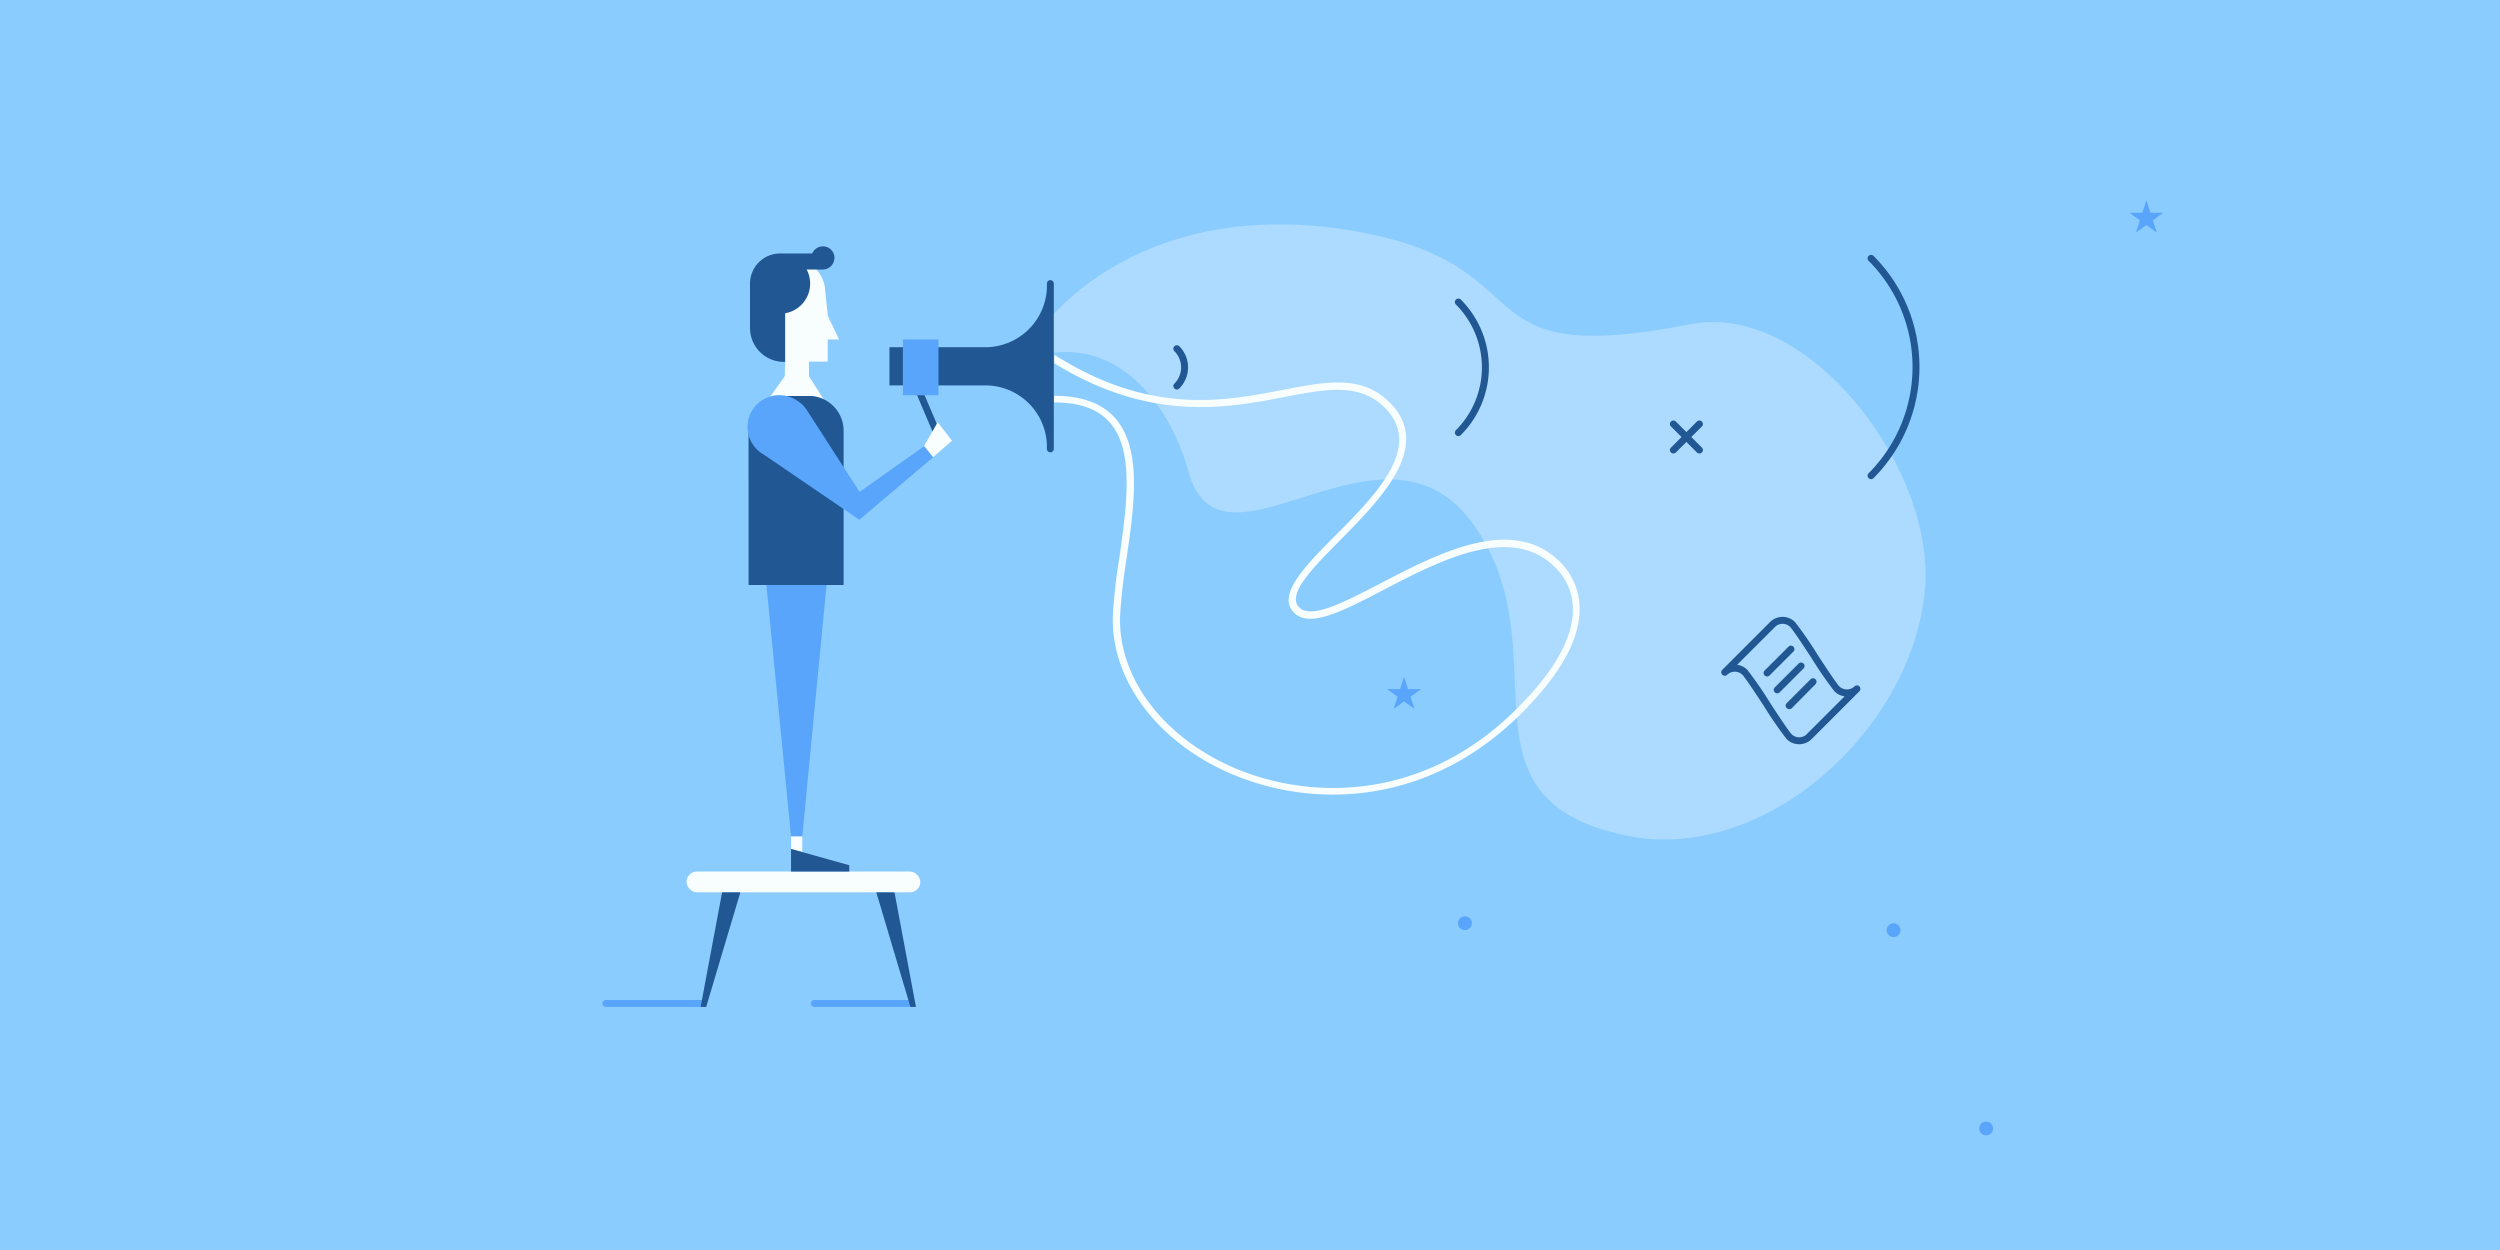 <svg xmlns="http://www.w3.org/2000/svg" viewBox="0 0 360 180"><g data-name="company"><path fill="#8bccff" d="M0 0h360v180H0z"/><path d="M19.06 117.34h1.7v1.38h-6.52v-2.29c0-1.74.85-2.76 2.37-2.76s2.46 1 2.46 2.76zm-3.76 0H18v-.63c0-1.05-.41-1.62-1.4-1.62s-1.31.57-1.31 1.62zm4.13-6.57a5.65 5.65 0 0 0 .32-1.75c0-1-.27-1.34-.72-1.34s-.71.3-1 1.34c-.38 1.43-1.05 2-2 2-1.1 0-2-.93-2-2.55a6.45 6.45 0 0 1 .33-2l1.08.28a5.45 5.45 0 0 0-.28 1.62c0 .86.3 1.23.72 1.23s.71-.34.95-1.29c.39-1.56 1.05-2.13 2.05-2.13s1.91.89 1.91 2.62a7.22 7.22 0 0 1-.35 2.21zm-.37-9.05h1.7v1.38h-6.52v-2.29c0-1.74.85-2.75 2.37-2.75s2.46 1 2.46 2.75zm-3.76 0H18v-.63c0-1.05-.41-1.62-1.4-1.62s-1.31.57-1.31 1.62zM14.24 95v-2.44a2.9 2.9 0 0 1 3.25-3.17c2.14 0 3.28 1.18 3.28 3.17V95zm1.08-1.38h4.37v-.82c0-1.29-.56-2-2.2-2s-2.17.73-2.17 2zm2.99-8.74h2.45v1.38h-6.52v-4.33h1.14v3h1.85v-2.7h1.08zm-.65-7.39h3.11v1.38h-6.53v-1.38h3.21L14.24 75v-1.57L17.53 76l3.23-2.72V75zm-3.42-6.87v-1.38h6.53v1.38zm1.16-9.33v1.89h5.37v1.38H15.4v1.89h-1.16v-5.16zm325.54 1.37h-1.7v-1.37h6.53v2.29c0 1.74-.85 2.75-2.37 2.75s-2.46-1-2.46-2.75zm3.76 0H342v.63c0 1.05.41 1.62 1.4 1.62s1.31-.57 1.31-1.62zm-4.13 6.57a5.68 5.68 0 0 0-.31 1.75c0 1 .27 1.34.72 1.34s.71-.3 1-1.34c.38-1.43 1.05-2 2-2 1.1 0 2 .93 2 2.55a6.44 6.44 0 0 1-.33 2l-1.08-.28a5.47 5.47 0 0 0 .28-1.62c0-.86-.3-1.23-.72-1.23s-.71.34-.95 1.29c-.39 1.56-1.05 2.13-2.05 2.13s-1.91-.89-1.91-2.62a7.2 7.2 0 0 1 .35-2.21zm.37 9.05h-1.7V76.9h6.53v2.29c0 1.74-.85 2.75-2.37 2.75s-2.46-1-2.46-2.75zm3.76 0H342v.63c0 1.05.41 1.62 1.4 1.62s1.31-.57 1.31-1.62zm1.06 6.72v2.48a2.9 2.9 0 0 1-3.25 3.17c-2.14 0-3.28-1.18-3.28-3.17V85zm-1.08 1.38h-4.37v.82c0 1.29.56 2 2.2 2s2.17-.73 2.17-2zm-2.99 8.74h-2.45v-1.38h6.53v4.33h-1.14v-3h-1.85v2.66h-1.08zm.65 7.39h-3.11v-1.38h6.53v1.38h-3.21l3.21 2.46v1.59l-3.29-2.56-3.23 2.72V105zm3.42 6.87v1.38h-6.53v-1.38zm-1.16 9.33v-1.89h-5.37v-1.38h5.37v-1.89h1.16v5.16zM17.5 145.5a.5.5 0 0 1-.5-.5v-20a.5.5 0 0 1 1 0v20a.5.5 0 0 1-.5.5zm325 0a.5.5 0 0 1-.5-.5v-20a.5.5 0 0 1 1 0v20a.5.5 0 0 1-.5.5zm-325-90a.5.5 0 0 1-.5-.5V35a.5.5 0 0 1 1 0v20a.5.5 0 0 1-.5.5zm325 0a.5.5 0 0 1-.5-.5V35a.5.5 0 0 1 1 0v20a.5.5 0 0 1-.5.5zm-1.13 106.11l1.05 1.24a4 4 0 0 0 1.16 1c.19.1.16.13-.06.17l-1.6.3a5.83 5.83 0 0 0-1.4.43c-.17.08-.21 0-.16-.1s.35-.83.54-1.5a6 6 0 0 0 .27-1.43c.01-.24.07-.27.2-.11zm-1.03 1.9c-.07.19-.39 1-.79 2s-.85 2-1.23 2.74c-.7 1.36-1.74 1.63-2.49.85a2.65 2.65 0 0 1-.2-.28 2.59 2.59 0 0 1-.26-1.87 3.26 3.26 0 0 1 1-1.81 4.15 4.15 0 0 1 2.2-.37 1.78 1.78 0 0 0 1.58-.91v-.07zm9.29 2.2a2.7 2.7 0 0 1-.14.31 2.59 2.59 0 0 1-1.49 1.16 3.26 3.26 0 0 1-2.08 0c-.48-.18-1-1-1.42-1.72a1.78 1.78 0 0 0-1.61-.91h-.37c.19 0 1.07-.17 2.11-.3s2.16-.27 3-.31c1.56-.04 2.31.72 2 1.77zM342.2 160a1.78 1.78 0 0 0 0 1.83l.16.23c-.13-.16-.68-.85-1.32-1.67s-1.31-1.74-1.76-2.43c-.83-1.29-.54-2.33.52-2.58h.33a2.59 2.59 0 0 1 1.75.71A3.26 3.26 0 0 1 343 158a4.15 4.15 0 0 1-.8 2zM16.37 16.53l1.05 1.24a4 4 0 0 0 1.16 1c.19.1.16.13-.06.17l-1.6.3a5.83 5.83 0 0 0-1.4.43c-.17.08-.21 0-.16-.1s.35-.83.54-1.5a6 6 0 0 0 .27-1.43c.01-.23.07-.27.2-.11zm-1.03 1.9c-.07.19-.39 1-.79 2s-.85 2-1.23 2.74c-.7 1.36-1.74 1.63-2.49.85a2.65 2.65 0 0 1-.2-.28 2.59 2.59 0 0 1-.26-1.87 3.26 3.26 0 0 1 1-1.81 4.15 4.15 0 0 1 2.2-.37 1.78 1.78 0 0 0 1.58-.91v-.07zm9.29 2.2a2.7 2.7 0 0 1-.14.31A2.59 2.59 0 0 1 23 22.1a3.26 3.26 0 0 1-2.08 0c-.48-.18-1-1-1.42-1.72a1.78 1.78 0 0 0-1.61-.91h-.37c.19 0 1.07-.17 2.11-.3s2.16-.27 3-.31c1.56-.04 2.31.73 2 1.77zM17.2 15a1.78 1.78 0 0 0 0 1.83l.16.23c-.13-.16-.68-.85-1.32-1.67s-1.27-1.71-1.72-2.39c-.83-1.29-.54-2.33.52-2.58h.33a2.59 2.59 0 0 1 1.75.71A3.26 3.26 0 0 1 18 12.88a4.15 4.15 0 0 1-.8 2.12z" fill="#215894"/><path fill="#8bccff" d="M0 0h360v180H0z"/><rect x="98.86" y="125.5" width="33.67" height="3" rx="1.5" ry="1.5" fill="#f8fefe"/><path fill="#59a5fc" d="M119.02 84.24l-3.49 36.21h-1.62l-3.55-36.21h8.66z"/><path fill="#f8fefe" d="M115.53 120.45v2.25l-1.62-.45v-1.8h1.62z"/><path fill="#215894" d="M122.29 124.59v.91h-8.38v-3.25l1.62.45 6.76 1.89z"/><path d="M120.82 48.88h-1.63v3.19h-2.7v2.11l2.12 3.32a4.94 4.94 0 0 0-2.14-.48h-4.09a4.5 4.5 0 0 0-1.6.29l2.22-3.13.06-2.12a5 5 0 0 1-4.42-5V42.2a5.11 5.11 0 0 1 10.16-.77v.2l.41 3.86z" fill="#f8fefe"/><path d="M120.15 37.14a1.67 1.67 0 0 1-1.67 1.67h-2.32a4.34 4.34 0 0 1-3.1 6.3v7h-.21a4.88 4.88 0 0 1-4.85-4.93v-6.34a4.34 4.34 0 0 1 4.34-4.34h4.62a1.67 1.67 0 0 1 3.21.64zm31.6 3.7v23.8a.5.5 0 1 1-1 0V64a8.87 8.87 0 0 0-8.75-8.5h-9.46l2.93 6.87-.92.39-3.09-7.26h-3.38V50H142a8.89 8.89 0 0 0 8.75-8.46v-.7a.5.5 0 0 1 1 0z" fill="#215894"/><path d="M277.17 85.17c-2 20.12-23.16 39.07-42.67 35.21-26.27-5.21-9.28-26.39-22.25-44.76S175.92 85 171.17 68c-3.06-10.93-10.54-18.38-19.42-17.18v-5.61c3.66-4 17.05-16.12 42.37-12.09 29.5 4.71 15 20.31 49.25 13.57 17.15-3.38 35.56 21.09 33.8 38.48z" fill="#f8fefe" opacity=".3"/><path d="M227.46 87.76c0 4.46-2.9 9.56-8.58 15.16-8.52 8.4-18.17 11.5-26.94 11.5a37.39 37.39 0 0 1-14.89-3.09c-10.51-4.61-17.11-13.52-16.8-22.7a78.74 78.74 0 0 1 .95-8.39c1-7.18 2.23-15.32-1.41-19.42-1.7-1.93-4.35-2.87-8-2.87V57c4 0 6.88 1.06 8.79 3.21 3.95 4.44 2.72 12.83 1.64 20.23a82.73 82.73 0 0 0-.93 8.27c-.29 8.77 6.07 17.31 16.2 21.76 10.85 4.75 27.24 5.09 40.73-8.21 5.48-5.41 8.27-10.27 8.28-14.46a8.36 8.36 0 0 0-2.58-6.12c-6.29-6.29-16.51-1-24.71 3.28-6 3.13-10.81 5.61-13 3.13s1.55-6.43 6-10.89c6-6 12.74-12.91 7.23-18.45-3.64-3.67-8.43-2.74-14.49-1.58-8.16 1.58-19.24 3.71-33.14-4.86v-1.23c13.8 8.75 24.4 6.71 32.95 5.06 6.35-1.22 11.37-2.19 15.39 1.85 6.21 6.25-1.24 13.8-7.23 19.86-3.89 3.94-7.56 7.65-5.91 9.53s6.33-.54 11.75-3.36c8.5-4.42 19.08-9.91 25.89-3.1a9.46 9.46 0 0 1 2.81 6.84z" fill="#f8fefe"/><path d="M259.08 107.17a2.53 2.53 0 0 1-1.8-.74 55.8 55.8 0 0 1-3.25-4.71c-1.3-2-2.77-4.2-3.13-4.56a1.58 1.58 0 0 0-2.18 0 .5.5 0 0 1-.71-.71l6.88-6.88a2.55 2.55 0 0 1 3.59 0 55.8 55.8 0 0 1 3.25 4.71c1.3 2 2.77 4.2 3.13 4.56a1.58 1.58 0 0 0 2.18 0 .5.5 0 0 1 .71.71l-6.88 6.88a2.54 2.54 0 0 1-1.79.74zm-8.93-11.44a2.52 2.52 0 0 1 1.46.72 55.87 55.87 0 0 1 3.26 4.72c1.29 2 2.76 4.19 3.12 4.55a1.54 1.54 0 0 0 2.18 0l5.45-5.45a2.52 2.52 0 0 1-1.46-.72 55.87 55.87 0 0 1-3.26-4.72c-1.29-2-2.76-4.19-3.12-4.55a1.54 1.54 0 0 0-2.18 0z" fill="#215894"/><path d="M254.45 97.41a.5.5 0 0 1-.35-.85l3.44-3.44a.5.5 0 0 1 .71.71l-3.44 3.44a.5.5 0 0 1-.36.14zm3.18 4.7a.5.5 0 0 1-.35-.85l3.44-3.44a.5.5 0 0 1 .71.71L258 102a.5.5 0 0 1-.37.11zm-1.72-2.27a.5.5 0 0 1-.35-.85l3.44-3.44a.5.5 0 0 1 .71.71l-3.44 3.44a.5.5 0 0 1-.36.14z" fill="#215894"/><path fill="#f8fefe" d="M137.09 63.46l-2.75 2.39-1.29-1.6 1.98-3.46 2.06 2.67z"/><path fill="#59a5fc" d="M202.18 97.45l.58 1.78h1.87l-1.51 1.1.57 1.77-1.51-1.1-1.51 1.1.58-1.77-1.51-1.1h1.87l.57-1.78zm106.9-68.6l.57 1.78h1.87l-1.51 1.1.58 1.77-1.51-1.09-1.51 1.09.57-1.77-1.51-1.1h1.87l.58-1.78z"/><circle cx="210.95" cy="132.94" r="1" fill="#59a5fc"/><circle cx="272.67" cy="133.94" r="1" fill="#59a5fc"/><circle cx="286" cy="162.5" r="1" fill="#59a5fc"/><path d="M245.07 64.45a.5.5 0 0 1 0 .71.48.48 0 0 1-.35.14.5.5 0 0 1-.36-.14l-1.52-1.52-1.52 1.52a.51.51 0 0 1-.7 0 .49.49 0 0 1 0-.71l1.52-1.52-1.52-1.52a.49.49 0 0 1 0-.71.5.5 0 0 1 .7 0l1.52 1.52 1.52-1.52a.51.51 0 0 1 .71 0 .5.5 0 0 1 0 .71l-1.52 1.52z" fill="#215894"/><path d="M101.24 145h-14a.5.5 0 0 1 0-1h14a.5.5 0 0 1 0 1zm30.03 0h-14a.5.5 0 0 1 0-1h14a.5.5 0 0 1 0 1zm-1.25-96.12h5.12v8.04h-5.12z" fill="#59a5fc"/><path d="M169.46 56.09a.5.5 0 0 1-.35-.85 3.3 3.3 0 0 0 0-4.67.5.5 0 1 1 .71-.71 4.3 4.3 0 0 1 0 6.08.5.5 0 0 1-.36.15zM210 62.8a.5.5 0 0 1-.35-.85 12.81 12.81 0 0 0 0-18.1.5.5 0 0 1 .71-.71 13.8 13.8 0 0 1 0 19.51.5.5 0 0 1-.36.15zm59.43 6.2a.5.5 0 0 1-.35-.85 21.66 21.66 0 0 0 0-30.59.5.5 0 0 1 .71-.71 22.66 22.66 0 0 1 0 32 .5.5 0 0 1-.36.15zm-167.74 76h-.8l3.09-16.5h2.63l-4.92 16.5zm29.41 0h.8l-3.09-16.5h-2.62l4.91 16.5zm-9.62-83v22.24h-13.69V61.6a4.57 4.57 0 0 1 3-4.29 4.5 4.5 0 0 1 1.6-.29h4.09a4.94 4.94 0 0 1 2.14.48 5 5 0 0 1 2.86 4.5z" fill="#215894"/><path d="M134.36 65.85l-10.61 9L110 65.47a4.57 4.57 0 1 1 4.78-7.78 4.42 4.42 0 0 1 1.51 1.53l.1.16 7.39 11.45 9.3-6.58z" fill="#59a5fc"/></g></svg>